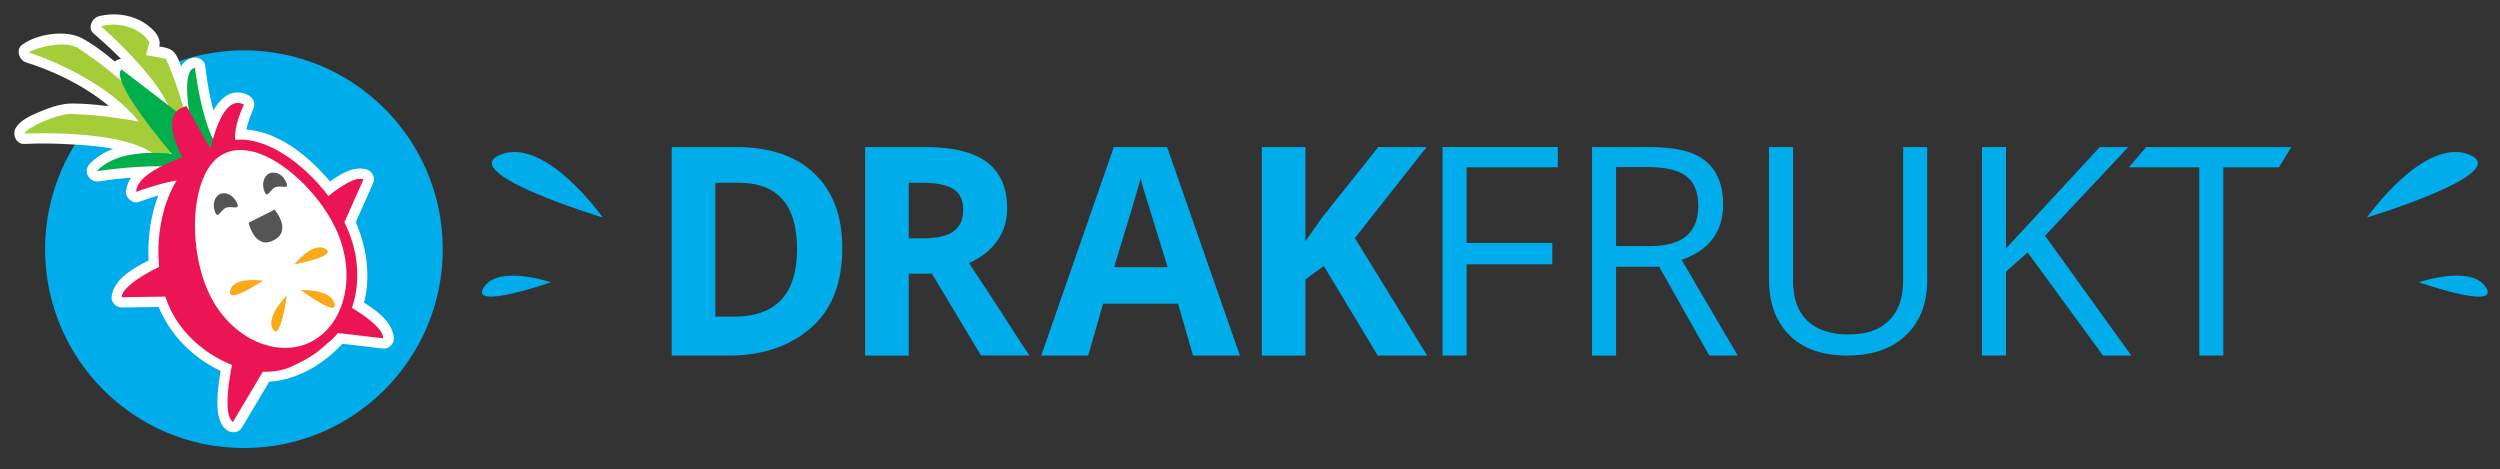 <svg xmlns="http://www.w3.org/2000/svg" id="Layer_1" data-name="Layer 1" viewBox="0 0 474 89"><rect x="0" y="0" width="474" height="89" fill="#333333" stroke="none"/><defs><style>      .cls-1 {        fill: #ec1554;      }      .cls-1, .cls-2, .cls-3, .cls-4, .cls-5, .cls-6, .cls-7 {        stroke-width: 0px;      }      .cls-2 {        fill: #a5cd3a;      }      .cls-3 {        fill: #555;      }      .cls-4 {        fill: #00acea;      }      .cls-5 {        fill: #faa919;      }      .cls-6 {        fill: #fff;      }      .cls-7 {        fill: #00af4c;      }    </style></defs><g><g><g id="Frukt"><path class="cls-4" d="M278.07,67.41h-4.56V27.88h21.85v3.84h-17.29v14.34h16.25v4.05h-16.25v17.29Z"></path><path class="cls-4" d="M306.41,50.58v16.84h-4.56V27.88h10.75c4.81,0,8.36.72,10.66,2.56,2.3,1.84,3.45,4.61,3.45,8.31,0,5.18-2.63,8.69-7.88,10.51l10.64,18.15h-5.39l-9.49-16.84h-8.18ZM306.41,46.66h6.25c3.22,0,5.58-.64,7.08-1.92,1.5-1.28,2.25-3.19,2.25-5.75s-.76-4.46-2.29-5.6c-1.53-1.14-3.98-1.72-7.36-1.72h-5.93v14.99Z"></path><path class="cls-4" d="M365.4,27.88v25.16c0,4.47-1.35,7.98-4.05,10.54-2.7,2.56-6.41,3.83-11.13,3.83s-8.37-1.29-10.95-3.86c-2.58-2.57-3.87-6.11-3.87-10.62v-25.05h4.56v25.37c0,3.27.89,5.78,2.68,7.53,1.79,1.75,4.41,2.63,7.88,2.63s5.85-.88,7.64-2.64c1.79-1.76,2.68-4.29,2.68-7.57v-25.32h4.56Z"></path><path class="cls-4" d="M404.09,67.41h-5.36l-14.29-19.55-4.1,3.65v15.9h-4.56V27.88h4.56v19.23l17.78-19.23h5.39l-15.76,16.82,16.35,22.71Z"></path><path class="cls-4" d="M421.54,67.41h-4.56V31.73h-13.35l3.28-3.84h27.51l-2.34,3.84h-10.54v35.69Z"></path></g><g id="Drak"><g><path class="cls-4" d="M159.7,47c0,6.42-1.83,11.33-5.48,14.74-3.65,3.41-8.93,5.67-15.82,5.67h-11.04V27.88h12.24c6.36,0,11.3,1.68,14.82,5.04,3.52,3.36,5.28,8.05,5.28,14.08ZM151.12,47.21c0-8.37-3.7-12.56-11.09-12.56h-4.4v25.38h3.55c7.96,0,11.94-4.27,11.94-12.82Z"></path><path class="cls-4" d="M172.3,51.91v15.51h-8.27V27.88h11.36c5.3,0,9.22.96,11.76,2.89,2.54,1.93,3.81,4.86,3.81,8.78,0,2.29-.63,4.33-1.89,6.12-1.26,1.79-3.05,3.19-5.36,4.2,5.87,8.76,9.69,14.97,11.46,17.53h-9.17l-9.3-15.51h-4.4ZM172.3,45.19h2.67c2.61,0,4.54-.44,5.79-1.31,1.24-.87,1.87-2.24,1.87-4.11s-.64-3.16-1.91-3.95c-1.27-.78-3.24-1.17-5.91-1.17h-2.51v10.53Z"></path><path class="cls-4" d="M226.19,67.41l-2.83-9.83h-14.21l-2.83,9.83h-8.9l13.76-39.53h10.1l13.81,39.53h-8.9ZM221.39,50.65c-2.61-8.41-4.08-13.16-4.41-14.26-.33-1.1-.56-1.97-.71-2.61-.59,2.28-2.27,7.9-5.04,16.88h10.16Z"></path><path class="cls-4" d="M270.6,67.41h-9.39l-10.21-16.97-3.49,2.51v14.47h-8.27V27.88h8.27v17.84l3.25-4.59,10.56-13.25h9.17l-13.6,17.25,13.7,22.28Z"></path></g></g></g><path class="cls-4" d="M458.61,53.52s15.5,5.4,12.74.99c-2.75-4.4-12.74-.99-12.74-.99Z"></path><path class="cls-4" d="M448.78,41.24s27.97-8.47,19.39-11.92c-8.58-3.45-19.39,11.92-19.39,11.92Z"></path><path class="cls-4" d="M104.44,53.52s-15.5,5.4-12.74.99c2.75-4.4,12.74-.99,12.74-.99Z"></path><path class="cls-4" d="M114.28,41.24s-27.97-8.47-19.39-11.92c8.58-3.45,19.39,11.92,19.39,11.92Z"></path></g><circle class="cls-4" cx="46.25" cy="47.25" r="37.7"></circle><g><g><path class="cls-6" d="M68.59,58.95c1.97-5.98,1.08-12.24-1.6-17.85-.61.97-1.21,1.93-1.82,2.9.03,0,.07,0,.1,0,.93.08,1.61-.6,1.96-1.37,1.19-2.68,2.38-5.36,3.57-8.03.42-.95-.34-2.22-1.28-2.48-3.16-.86-6.3,1.79-8.61,3.6l2.79.11c-4.33-5.67-11.36-11.86-19.01-11.26l1.9,2.05c-.1-1.35.19-2.59.62-3.86.17-.5.35-.99.56-1.48.11-.26.38-.85.16-.39.6-1.23.2-2.39-1.06-2.95-4.84-2.12-7.33,4.31-8.35,7.79,1.21-.11,2.42-.22,3.62-.33-1.94-3.95-2.71-8.65-3.24-12.99-.13-1.05-1.43-1.71-2.37-1.47-4.14,1.04-3.01,7.4-2.63,10.42,1.22-.46,2.44-.92,3.67-1.38-.14-.26-.29-.52-.43-.77-.42-.75-1.34-1.22-2.19-.99-.22.05-.43.11-.64.19.79.49,1.58.98,2.37,1.47-.53-1.85-1.1-3.68-1.75-5.48-.51-1.4-1.02-3.76-2.19-4.74-1.05-.88-3.14-.84-4.44-1.09.43.83.85,1.65,1.28,2.48.21-.77.49-1.56.64-2.34.29-1.61-.88-2.85-2.06-3.8-2.59-2.06-6.26-2.65-9.42-1.83-1.31.34-2.18,2.24-1,3.26,4.69,4.07,9.72,8.87,12.43,14.52.94-.86,1.87-1.73,2.81-2.59-2.95-2.26-5.91-4.53-8.86-6.79-.84-.65-2.2-.24-2.73.6-.73,1.16-.65,2.38-.28,3.66,1.12-.6,2.25-1.19,3.37-1.79-2.74-2.31-5.67-4.94-8.86-6.67-3.15-1.71-8.6-.87-11.43,1.21-1.24.91-.56,2.92.74,3.33,7.38,2.34,15.06,6.5,19.99,12.55.51-1.1,1.02-2.21,1.53-3.31-4.14-.71-8.4-1.41-12.63-1.44-2.12-.02-4.2.7-6.13,1.5-1.59.66-3.78,1.57-4.7,3.13-.7,1.18.02,3.11,1.59,3.04,3.08-.15,6.18-.09,9.25.1,4.6.28,10.07.64,14.03,3.26.38-1.21.76-2.42,1.14-3.64-4.26.06-8.83.83-11.94,4-1.42,1.45-.16,3.68,1.79,3.37,3.86-.61,7.8-.91,11.71-.88-.28-1.24-.57-2.48-.85-3.72-2.68,1.4-5.45,3.28-5.82,6.52-.13,1.16,1.25,2.44,2.42,2,2.49-.93,5.07-1.72,7.7-2.16-.7-1-1.41-1.99-2.11-2.99-3.07,5.18-4.16,11.38-3.64,17.33.35-.56.7-1.11,1.04-1.67-3.02,1.54-7.65,3.65-8.15,7.44-.14,1.02.9,2.06,1.9,2.05,2.76-.04,5.52-.07,8.29-.11-.62-.51-1.23-1.02-1.85-1.52,2.31,6.73,7.39,11.74,13.96,14.39-.43-.83-.85-1.65-1.28-2.48-.46,2.37-.89,4.78-.94,7.19-.04,1.86.05,4.23,1.53,5.58.9.82,2.42.89,3.11-.28,1.9-3.19,3.8-6.38,5.7-9.58-.58.3-1.16.61-1.74.91,5.98.13,11.81-3.39,15.65-7.84-.47.17-.95.35-1.42.52,2.86.34,5.71.68,8.57,1.01.99.12,2.11-.89,2.05-1.9-.22-3.58-4.12-5.85-6.85-7.55-2.16-1.35-4.28,1.98-2.13,3.33,1.12.7,2.25,1.41,3.27,2.25.5.41,1.74,1.5,1.76,1.81.68-.63,1.37-1.26,2.05-1.9-2.76-.33-5.56-.86-8.33-.99-1.02-.05-1.53.39-2.2,1.11-.96,1.02-2.09,1.98-3.2,2.83-2.61,2.01-5.75,3.41-9.07,3.34-.68-.01-1.39.31-1.74.91-1.9,3.19-3.8,6.38-5.7,9.58,1.04-.09,2.08-.18,3.11-.28-.79-.72-.51-2.67-.45-3.61.11-1.78.38-3.54.72-5.28.22-1.11-.2-2.04-1.28-2.48-5.18-2.09-9.48-6.2-11.31-11.52-.27-.8-.92-1.54-1.85-1.52-2.76.04-5.52.07-8.29.11.63.68,1.26,1.37,1.9,2.05.08-.62,1.73-1.6,2.17-1.9,1.24-.83,2.56-1.54,3.89-2.21.56-.28,1.1-1.01,1.04-1.67-.46-5.26.29-10.76,3.02-15.36.91-1.53-.42-3.27-2.11-2.99-2.63.44-5.21,1.23-7.7,2.16.81.67,1.61,1.33,2.42,2,.17-1.51,2.6-2.59,3.73-3.19,1.7-.89,1.13-3.7-.85-3.72-4.26-.02-8.55.32-12.76.98.6,1.12,1.19,2.25,1.79,3.37,2.36-2.41,5.86-2.9,9.1-2.95,1.93-.03,2.83-2.52,1.14-3.64-4.36-2.88-10.16-3.46-15.24-3.82-3.32-.24-6.68-.31-10.01-.15.53,1.01,1.06,2.02,1.59,3.04.08-.14-.11-.06.2-.2.35-.15.68-.43,1.01-.61.88-.49,1.81-.91,2.76-1.25,1.31-.47,2.62-.8,4.01-.71,4.04.25,8,.71,11.99,1.4,1.84.32,2.48-2.14,1.53-3.31-5.33-6.55-13.7-11.11-21.69-13.64.25,1.11.49,2.22.74,3.33-.37.27.29-.1.39-.14.29-.1.57-.2.86-.28.75-.21,1.52-.38,2.3-.48,1.2-.15,2.52-.21,3.58.43,2.68,1.61,5.2,3.71,7.58,5.71,1.35,1.14,3.98.32,3.37-1.79.02-.27-.06-.48-.24-.63-.91.2-1.82.4-2.73.6,2.95,2.26,5.91,4.53,8.86,6.79,1.67,1.28,3.6-.95,2.81-2.59-2.86-5.95-8.08-11.06-13.01-15.34-.33,1.09-.67,2.18-1,3.26,2.31-.6,5.61-.17,6.98,2.06-.05-.51-.09-1.02-.14-1.53-.22.8-.43,1.59-.65,2.39-.25.93.2,2.28,1.28,2.48,1.26.24,2.52.47,3.78.71-.38-.32-.76-.64-1.14-.95,1.29,2.8,2.25,5.73,3.1,8.69.27.95,1.32,1.83,2.37,1.47.21-.08.42-.14.64-.19-.73-.33-1.46-.66-2.19-.99.14.26.29.52.43.77,1.15,2.05,3.94.78,3.67-1.38-.17-1.35-.3-2.71-.27-4.07.01-.4.18-.95.11-1.32-.09-.53.41-.43-.17-.28-.79-.49-1.58-.98-2.37-1.47.57,4.7,1.5,9.68,3.6,13.95.75,1.52,3.15,1.28,3.62-.33.36-1.22,1.5-6.06,3.39-5.23-.35-.98-.71-1.96-1.06-2.95-1.14,2.35-2.14,5.06-1.95,7.71.07.97.74,2.14,1.9,2.05,6.66-.52,12.53,5.1,16.27,9.99.68.89,2.02.72,2.79.11.91-.72,1.84-1.41,2.85-1.99.44-.25,1.33-.9,1.88-.75-.43-.83-.85-1.65-1.28-2.48-1.19,2.68-2.38,5.36-3.57,8.03.65-.46,1.31-.92,1.96-1.37-.03,0-.07,0-.1,0-1.56-.14-2.43,1.62-1.82,2.9,2.23,4.67,2.96,9.82,1.33,14.79-.8,2.42,2.97,3.61,3.76,1.2Z"></path><path class="cls-6" d="M32.65,27.2c-.13-.01-.26-.03-.4-.04.42,1.14.84,2.28,1.26,3.42.07-.06.14-.13.21-.19-.93-.04-1.86-.07-2.79-.11.06.08.13.15.19.23.17.2.38.34.62.43.23.13.48.2.75.2.27.02.53-.03.77-.14.25-.07.46-.2.65-.38l.32-.39c.19-.3.29-.63.31-.99-.02-.18-.03-.35-.05-.53-.08-.34-.24-.63-.47-.89-.06-.08-.13-.15-.19-.23-.17-.2-.38-.34-.62-.43-.23-.13-.48-.2-.75-.2-.18.02-.35.03-.53.05-.34.08-.63.24-.89.47-.07.06-.14.13-.21.19-.11.13-.22.26-.32.39-.07.15-.15.31-.22.46-.03.17-.06.35-.09.52-.02.27.03.53.14.77.04.17.12.32.24.45.08.15.2.27.34.37.12.13.26.22.43.27.23.13.48.2.75.2.13.01.27.02.4.04.27.02.53-.03.77-.14.25-.07.46-.2.65-.38.2-.17.34-.38.43-.62.13-.23.2-.48.2-.75-.02-.18-.03-.35-.05-.53-.08-.34-.24-.63-.47-.89-.13-.11-.26-.22-.39-.32-.3-.19-.63-.29-.99-.31Z"></path></g><g><path class="cls-2" d="M36.86,29.48s-1.89-10.85-5.41-18.33l-3.78-.71.65-2.39c-1.47-2.66-5.79-4.04-9.17-3.06,0,0,22.28,19.27,9.89,22.31"></path><path class="cls-2" d="M36.47,25.1s-10.31-2.45-18.54-3.24l-4.26-.26c-3.06-.03-8.56,2.63-9.07,3.73,0,0,21.5-1.1,25.99,5.3"></path><path class="cls-2" d="M32.43,23.92s-7.51-7.45-14.1-12.35l-3.53-2.46c-2.63-1.59-8.36.04-9.32.84,0,0,14.86,4.67,21.55,14.04"></path><path class="cls-7" d="M39.26,36.82S20.2,16.19,23.01,13.14l17.76,13.61"></path><path class="cls-7" d="M38.38,33.26s-5.44-19.82-1.42-20.4c0,0,2.44,20.44,8.21,15.47"></path><path class="cls-7" d="M40.37,37.05c3.31-8.6-22.02-4.59-22.02-4.59,5.05-5.47,17.21-2.85,17.21-2.85"></path><path class="cls-1" d="M37.07,35.9c1.66-4.39-11.26.48-11.26.48.19-4.82,13.6-8.01,13.6-8.01"></path><path class="cls-1" d="M31.9,56.23l-8.83.12c.12-3.15,11.17-7.64,11.17-7.64"></path><path class="cls-1" d="M51.12,68.32l-6.97,11.71c-2.52-1.96.44-13.55.44-13.55"></path><path class="cls-1" d="M65.35,42.03l3.57-8.03c-2.93-1.14-11.34,7.36-11.34,7.36"></path><path class="cls-1" d="M58.5,62.48l14.15,1.67c.12-3.15-10.63-8.41-10.63-8.41"></path><path class="cls-1" d="M39.3,31.25s2.04-13.95,6.95-11.43c0,0-3.54,7.2-.35,8.9"></path><path class="cls-1" d="M37.67,34.9s-9.61-13.11-2.3-14.77l4.69,8.36"></path><path class="cls-1" d="M58.57,46.6c3.91,9.07,11.43,16.43-3.51,22.99-7.28,3.15-18.95-2.33-22.96-11.4-4.01-9.08-1.93-21.72,3.95-27.16,12.83-12.03,18.51,6.49,22.52,15.57Z"></path><g><path class="cls-6" d="M65,43.78c3.91,9.07,1.2,19.09-6.08,22.24-7.28,3.15-16.47-1.58-20.38-10.74-3.91-9.07-3.42-24.01,3.95-27.16,7.28-3.24,18.6,6.59,22.51,15.66Z"></path><path class="cls-1" d="M53.64,67.95c-1.67-.07-3.33-.41-4.97-1.13-4.76-1.86-8.68-5.92-10.98-11.21-2.98-6.81-3.35-16.2-.88-22.33,1.23-3.02,3.08-5.08,5.35-6.11,2.27-1.03,5.05-.92,8.07.23,6.13,2.38,12.74,9.05,15.63,15.94,4.17,9.55,1.16,20.11-6.59,23.43-1.71.86-3.67,1.25-5.62,1.17ZM45.91,28.45c-1.11-.04-2.14.1-3.09.53-1.89.76-3.35,2.47-4.38,5.03-2.26,5.58-1.87,14.51.85,20.84,2.04,4.82,5.7,8.49,9.91,10.15,3.11,1.24,6.45,1.28,9.19.08,6.81-2.98,9.31-12.36,5.57-21.05h0c-2.72-6.33-8.97-12.71-14.65-14.88-1.1-.42-2.3-.65-3.41-.69Z"></path></g><path class="cls-3" d="M44.96,38.53c.59,1.42-.95.43-2.08.85-1.13.42-1.48,2.26-2.08.85-.59-1.42-.16-2.98.97-3.49,1.22-.42,2.59.38,3.18,1.8Z"></path><path class="cls-3" d="M54.31,34.63c.59,1.42-.95.43-2.08.85-1.14.51-1.48,2.26-2.08.85-.59-1.42-.16-2.98.97-3.49,1.22-.42,2.59.29,3.18,1.8Z"></path><path class="cls-3" d="M47.13,42.24l4.93-2.5s3.46,4.04-.23,5.84c-3.51,1.81-4.7-3.34-4.7-3.34Z"></path><path class="cls-5" d="M49.86,53.22s-6.96,4.65-6.21,1.89c.57-2.76,6.21-1.89,6.21-1.89Z"></path><path class="cls-5" d="M57.03,54.99s7.13,5.3,6.4,2.58c-.72-2.82-6.4-2.58-6.4-2.58Z"></path><path class="cls-5" d="M54.39,56s-1.19,8.87-2.67,6.4c-1.39-2.38,2.67-6.4,2.67-6.4Z"></path><path class="cls-5" d="M55.83,50.11s8.33-1.53,5.88-2.93c-2.45-1.4-5.88,2.93-5.88,2.93Z"></path></g></g></svg>
